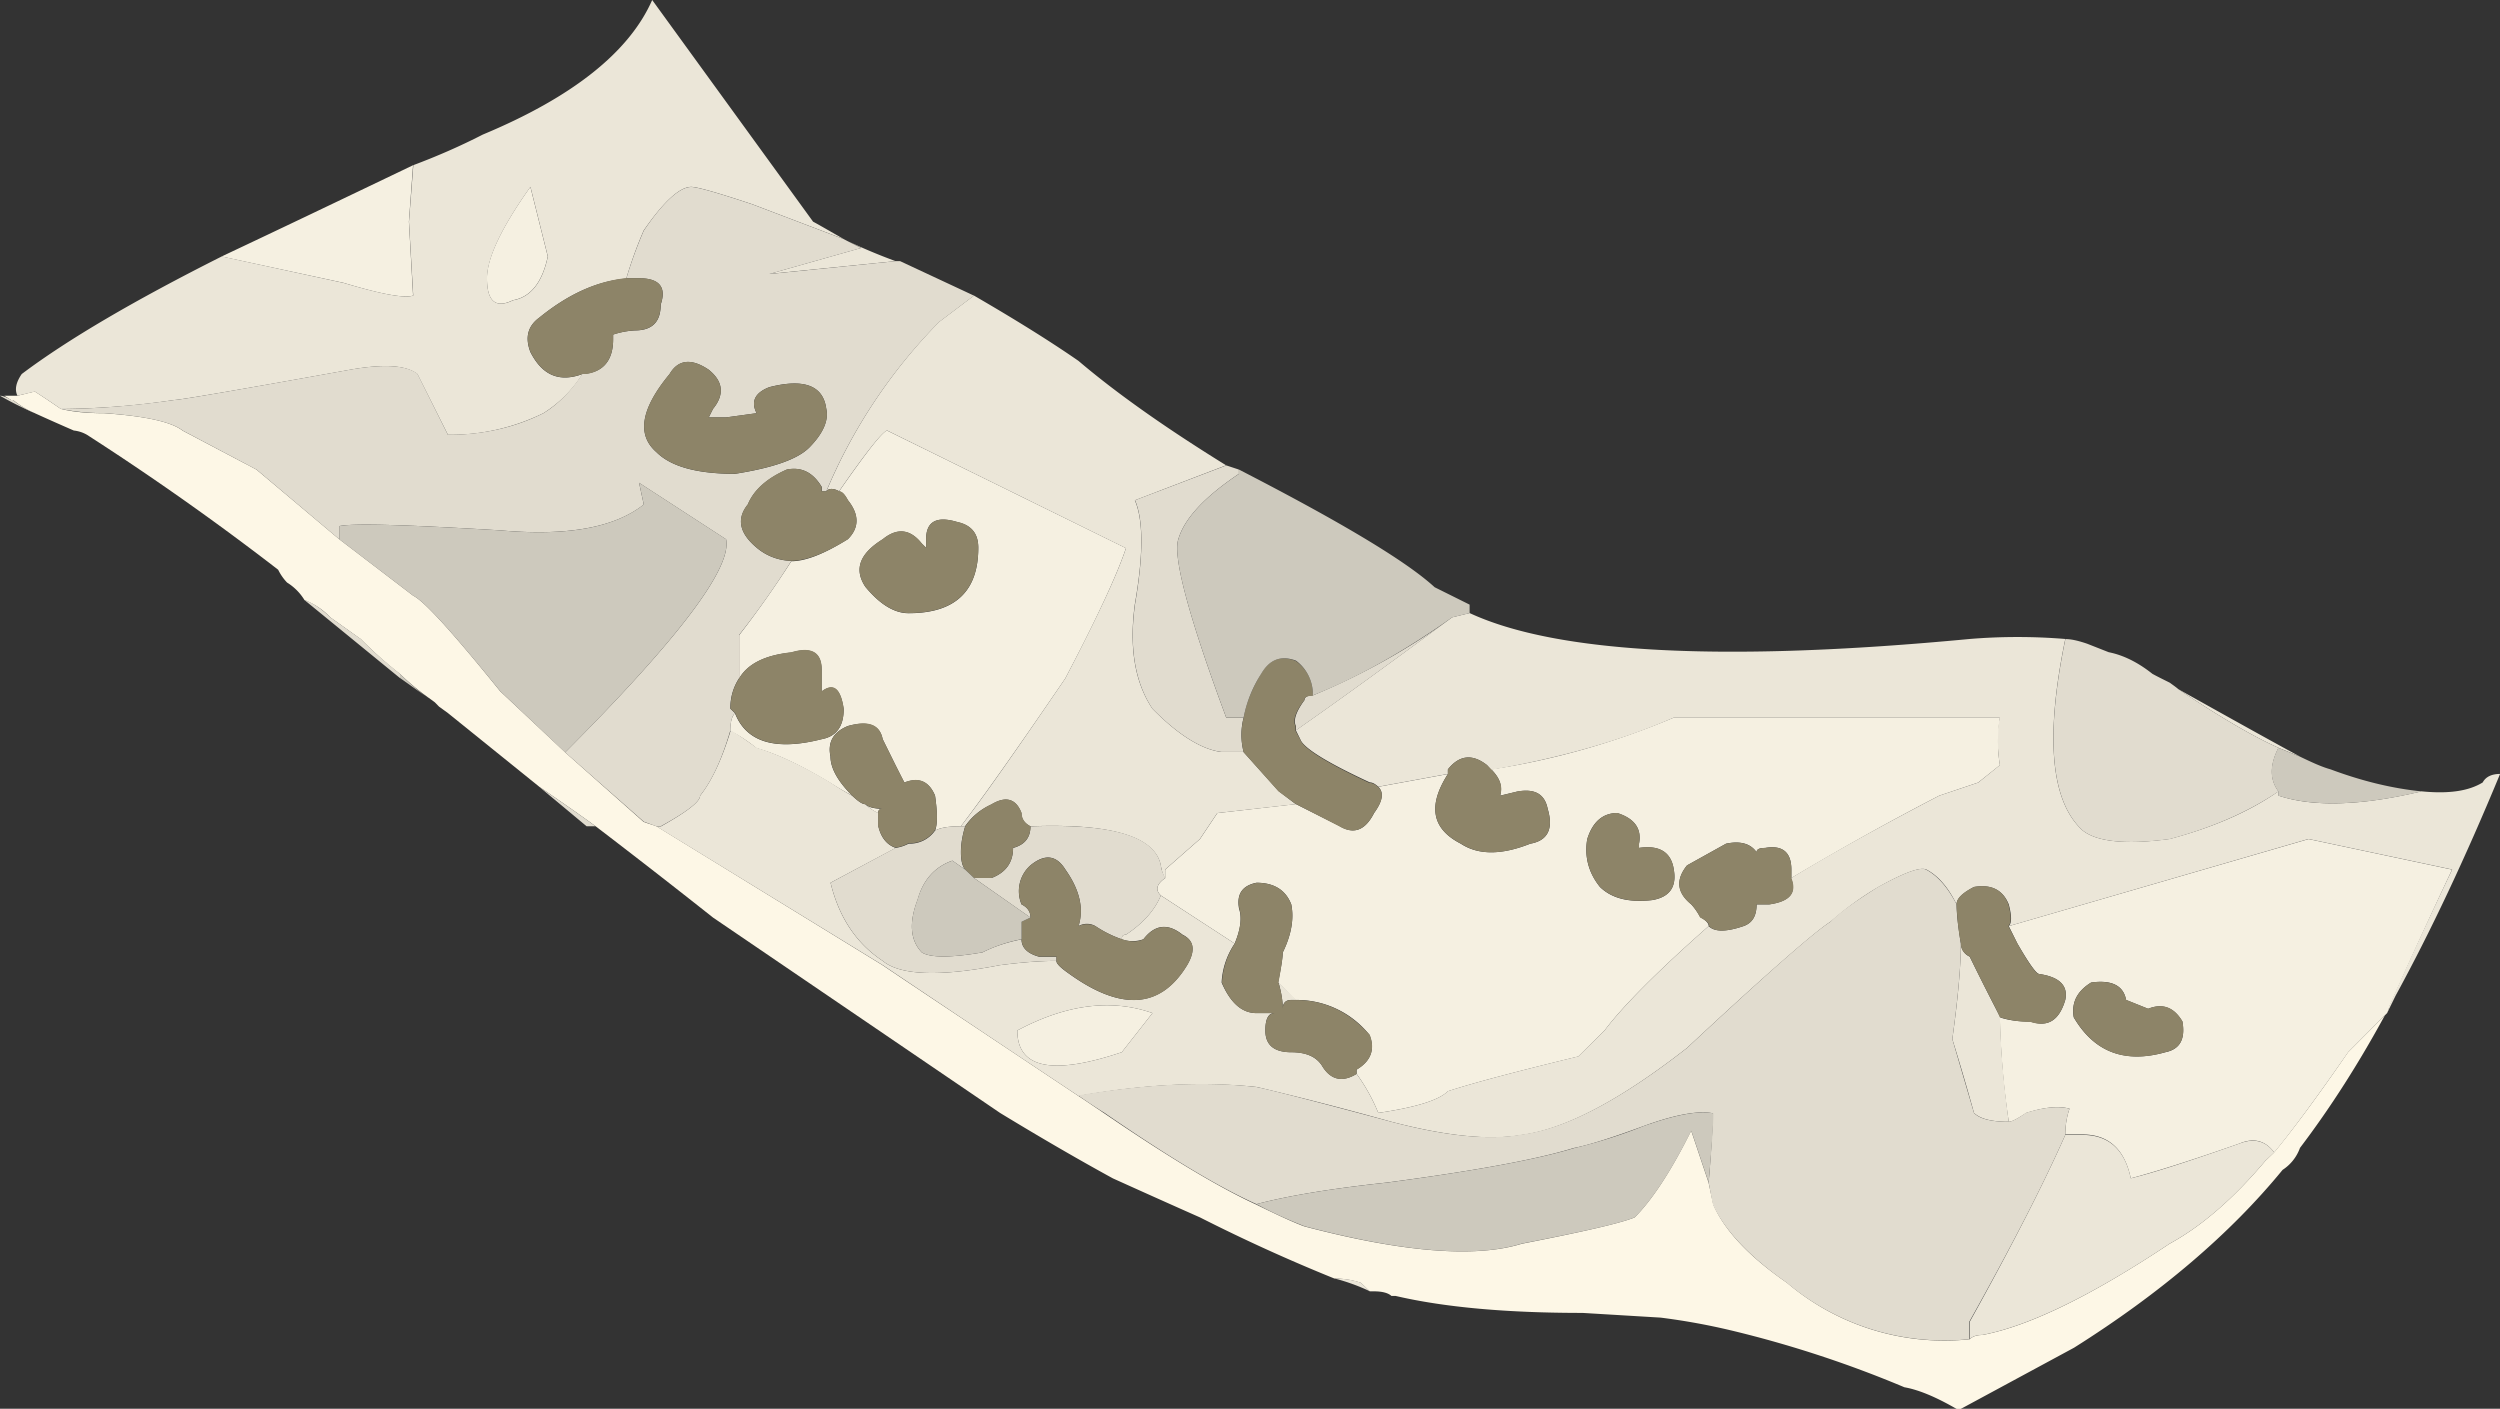 <svg xmlns="http://www.w3.org/2000/svg" viewBox="0 0 28.749 16.2"><rect x="0" y="0" width="28.749" height="16.2" fill="#333333" stroke="none"/><g fill-rule="evenodd"><path d="M4.751 1.9c.264-.099.533-.215.8-.352C6.583 1.118 7.236.6 7.5 0l1.85 2.549c.064.034.181.102.352.2l-1.05-.4c-.4-.133-.635-.2-.703-.2-.132 0-.318.17-.547.502a4.808 4.808 0 00-.2.552c-.337.03-.668.18-1 .45-.133.097-.167.228-.103.395.136.268.332.352.6.253a1.438 1.438 0 01-.449.45A2.422 2.422 0 015.151 5L4.8 4.301c-.133-.102-.381-.116-.753-.053-1.298.235-1.982.352-2.045.352A9.204 9.204 0 01.7 4.703a9.578 9.578 0 00-.299-.2l-.2.048c-.034-.068-.019-.151.049-.25.532-.4 1.298-.848 2.3-1.352l1.401.304c.435.13.699.18.801.146l-.049-.85.05-.649zM6.3 2.949l-.2-.8c-.333.469-.499.82-.499 1.054 0 .263.099.347.299.25.2-.035.336-.2.4-.504zm3.452-.175a6.5 6.5 0 00.547.229l-1.45.147 1.055-.299-.152-.077zM9.503 5.65A6.19 6.19 0 0110.8 3.701l.4-.302c.464.269.864.517 1.202.751.43.366.996.767 1.698 1.201l-1.05.402c.099.228.099.628 0 1.196-.067.502 0 .897.202 1.201.297.302.566.469.795.498h.253l.402.448.2.152-.904.102-.2.299-.4.351v.103a.457.457 0 01-.049-.152c-.069-.332-.566-.484-1.5-.449-.068-.035-.103-.083-.103-.152-.062-.165-.18-.2-.346-.098a.716.716 0 00-.302.25h-.049c.234-.298.635-.87 1.201-1.7.367-.702.6-1.2.698-1.498L10.2 4.95c-.069.034-.249.264-.551.699-.064-.035-.118-.035-.146 0zm4.696 5.2a.873.873 0 00-.151.449c.102.235.235.351.4.351h.2c-.063.005-.097.069-.097.2 0 .166.098.25.298.25.166 0 .282.049.351.151.098.167.235.2.4.098.099.136.181.282.25.449.434-.064.698-.147.8-.25.299-.097.801-.23 1.5-.4l.302-.298c.2-.267.595-.669 1.197-1.2.067.068.2.068.4 0 .102-.035.151-.117.151-.25h.146c.235-.034.318-.131.25-.302.434-.264 1-.582 1.704-.948l.449-.151.248-.2c-.033-.23-.033-.415 0-.546h-3.75c-.6.262-1.298.463-2.098.6l-.049-.054c-.166-.131-.318-.118-.45.049V8.9l-.8.147c-.035-.03-.064-.05-.098-.05-.503-.233-.767-.4-.8-.497l-.05-.102c.43-.299 1.03-.733 1.797-1.299l.201-.049c1 .464 2.915.567 5.751.298.366-.03.733-.03 1.099 0-.235 1.137-.166 1.87.2 2.202.166.132.499.165 1.001.098.498-.133.913-.313 1.25-.548v.049c.395.133.948.118 1.645-.049.304.03.538 0 .704-.102.034-.064.102-.098.2-.098-.4.968-.801 1.817-1.201 2.549l-.098.2a.227.227 0 00.02-.072c.2-.455.444-.982.728-1.578l-1.652-.351L23.1 10.65c.035-.035.035-.117 0-.25-.068-.166-.2-.234-.4-.2-.131.069-.2.133-.2.2-.098-.2-.215-.331-.346-.4-.069-.034-.254.034-.553.2a3.554 3.554 0 00-.551.4c-.166.103-.718.581-1.65 1.451-.768.6-1.398.933-1.9 1-.366.064-.864.015-1.499-.151a39.87 39.87 0 00-1.549-.4c-.6-.064-1.283-.034-2.05.103a533.737 533.737 0 01-2.25-1.504L7.548 9.503h.053c.298-.167.45-.284.45-.353.132-.166.25-.415.352-.751.062.034.165.102.297.2.234.069.518.2.85.4.103.069.185.117.249.151.069.064.117.098.151.098a.535.535 0 00.151.102v.153c.03.13.098.213.2.248l-.75.4c.097.4.297.699.6.899.2.166.65.185 1.347.049.235-.03.45-.049.65-.049 0 .034.053.083.151.151.6.43 1.05.395 1.352-.102.098-.166.083-.284-.053-.351-.167-.133-.318-.118-.449.053a.37.37 0 01-.25 0c0-.035.015-.053.049-.053.201-.133.332-.284.401-.45l.849.552zM26.45 8.701l-.249-.102c-.278-.123-.663-.346-1.152-.674.62.346 1.084.605 1.401.776zm-11.099 6.002c.098 0 .2.013.299.048l.103.098a2.3 2.3 0 00-.402-.146zM12.9 12.1l.353-.45c-.47-.166-.988-.102-1.554.2 0 .435.401.519 1.201.25zm9.649-1.25a.17.17 0 00.102.151c.064.132.147.298.249.498l.103.2c0 .304.03.699.097 1.201-.2 0-.331-.034-.4-.103a29.183 29.183 0 00-.249-.848c.064-.46.098-.83.098-1.099zm.102 4.55v-.2c.499-.899.864-1.616 1.099-2.149h.2c.298 0 .484.167.553.499.262-.064.682-.2 1.25-.4.165-.064.297-.035.4.103l-.103.097c-.366.434-.732.751-1.099.951-.903.602-1.621.948-2.153 1.05-.063 0-.113.015-.147.049zm-7.748-3.901h-.054c-.064 0-.098.035-.098.102 0-.102-.02-.2-.048-.302.097.102.166.166.2.2z" fill="#ebe6d8"/><path d="M2.549 2.949C3.184 2.65 3.916 2.3 4.75 1.9l-.048.649.048.85c-.102.033-.366-.015-.801-.147L2.549 2.95zm3.75 0c-.064.303-.2.468-.4.503-.2.098-.299.014-.299-.253 0-.23.166-.582.499-1.05l.2.8zm21.127 8.726l-.423.425c-.367.531-.655.917-.85 1.153-.103-.138-.235-.172-.4-.103-.568.2-.988.331-1.25.4-.07-.333-.255-.504-.553-.504h-.2c0-.097.015-.2.049-.297-.131-.034-.298-.015-.498.049-.102.068-.166.102-.201.102a9.476 9.476 0 01-.102-1.201c.102.035.22.049.352.049.2.068.331-.014.4-.25.034-.165-.069-.263-.297-.297-.035 0-.118-.117-.254-.351l-.099-.2 3.448-1.001 1.65.351c-.283.6-.522 1.123-.723 1.578a.328.328 0 01-.024.072l-.025.025zM11.001 6.001c-.235-.069-.351 0-.351.2V6.3l-.05-.049c-.131-.166-.282-.185-.449-.049-.268.166-.332.346-.2.546.167.202.333.304.498.304.532 0 .801-.25.801-.752 0-.167-.082-.264-.249-.298zm.049 3.501c-.132 0-.235.014-.297.05.028-.07.028-.202 0-.402-.07-.166-.187-.215-.353-.151-.034-.064-.067-.131-.102-.2L10.15 8.5c-.033-.166-.166-.215-.4-.151-.166.068-.235.185-.2.351 0 .132.083.283.249.449a3.13 3.13 0 01-.249-.146c-.332-.2-.62-.336-.85-.4a1.97 1.97 0 00-.302-.2c0-.103.019-.166.054-.201.13.332.463.435.996.298.17-.03.254-.146.254-.347-.035-.234-.118-.303-.254-.2v-.249c0-.2-.118-.269-.348-.2-.302.029-.502.131-.6.298v-.498c.234-.302.43-.586.6-.85.167 0 .382-.087.65-.254.132-.132.132-.283 0-.448-.035-.064-.068-.1-.102-.1.302-.433.482-.668.551-.702l2.749 1.353c-.098.297-.331.801-.698 1.499-.566.83-.967 1.396-1.201 1.7zm-.952-.152a.477.477 0 01-.147-.103c.034.036.103.054.2.054-.033 0-.053.015-.053.049zM12.9 12.1c-.8.269-1.201.185-1.201-.25.566-.302 1.085-.366 1.554-.2l-.353.45zm11.803-.499l-.254-.102c-.03-.166-.167-.234-.402-.2-.166.102-.228.235-.2.4.235.401.587.532 1.055.401.167-.035.23-.151.195-.352-.097-.165-.228-.214-.395-.147zm-5.704-1.25c.2-.034.284-.151.249-.351-.03-.2-.165-.284-.4-.249v-.048c.033-.172-.05-.29-.25-.353-.165 0-.283.099-.345.299-.035.2.013.385.146.551.136.133.336.181.6.151zm.65.299c-.602.531-.997.932-1.197 1.2l-.302.299c-.699.17-1.201.302-1.5.4-.102.102-.366.185-.8.249a2.162 2.162 0 00-.25-.45V12.3c.166-.098.215-.235.148-.4a1.073 1.073 0 00-.85-.401c-.034-.029-.098-.098-.2-.2.033-.166.053-.284.053-.346.098-.2.132-.387.098-.553-.064-.166-.2-.249-.4-.249-.166.034-.23.133-.201.298.035.102.02.235-.05.401l-.848-.552c-.069-.064-.049-.132.049-.2V10l.4-.351.2-.299.904-.103.497.25c.166.103.299.054.401-.147.098-.136.117-.234.049-.302l.8-.147c-.234.366-.185.63.148.801.2.132.467.132.8 0 .2-.035.268-.17.2-.4-.034-.17-.147-.235-.347-.2l-.2.048c.029-.103 0-.2-.102-.302a8.781 8.781 0 002.099-.596h3.75a1.707 1.707 0 000 .547l-.25.2-.448.151a32.11 32.11 0 00-1.7.947V10c0-.2-.103-.284-.302-.249-.063 0-.098.014-.098.049-.069-.098-.185-.133-.351-.098l-.449.25c-.132.165-.117.312.049.448a.716.716 0 01.102.146c.063.035.098.069.098.104z" fill="#f5f0e1"/><path d="M9.101 6.45c-.17.269-.366.552-.6.85v.497a.618.618 0 00-.102.353l.054.052c-.035.03-.054.1-.054.197-.098.336-.215.585-.348.751 0 .069-.151.186-.453.352h-.05l-.145-.053-.904-.797C7.798 7.35 8.418 6.534 8.35 6.202l-1.001-.65.054.25c-.338.267-.884.365-1.65.297-1.07-.064-1.685-.084-1.852-.049v.151L2.95 5.4 2.1 4.951c-.132-.102-.435-.166-.899-.2-.2 0-.366-.02-.502-.049.4 0 .835-.035 1.304-.102.062 0 .746-.118 2.045-.353.37-.062.62-.048.752.05L5.151 5c.4 0 .767-.083 1.099-.249.166-.102.318-.254.449-.455h.049c.2-.029.303-.165.303-.395v-.054A.977.977 0 017.3 3.8c.2 0 .298-.098.298-.298.068-.2-.015-.302-.25-.302h-.145a4.93 4.93 0 01.2-.548c.228-.336.415-.502.546-.502.069 0 .304.067.704.2l1.05.4.048.025.152.077-1.056.299 1.45-.148h.054l.85.397-.4.302A6.19 6.19 0 009.502 5.65H9.45V5.6c-.099-.165-.23-.234-.402-.2-.228.102-.38.235-.448.401-.133.165-.098.331.102.498a.64.64 0 00.4.151zm5.146-1.05v.049c-.4.268-.628.517-.697.752-.064.2.117.884.551 2.052h.2a.783.783 0 000 .394h-.254c-.228-.028-.497-.195-.795-.497-.2-.304-.268-.699-.2-1.201.098-.568.098-.968 0-1.197l1.05-.4.145.048zM25.05 7.925c.488.327.873.551 1.152.674-.102.2-.102.366 0 .502-.337.23-.752.415-1.25.548-.502.067-.835.033-1.001-.098-.366-.332-.435-1.065-.2-2.202.069 0 .151.02.249.053l.249.098c.17.034.337.117.503.249.064.035.132.068.2.102.034.025.069.049.098.074zM6.2 9.047c.2.138.415.284.649.455h-.103l-.546-.455zM4.6 7.75v.048L3.501 6.9c.098.034.2.102.298.2l.351.249c.132.136.284.268.45.4zM.127 4.6h.024c.034.034.118.088.249.151a4.017 4.017 0 01-.4-.2c.029 0 .074.014.127.049zM11.05 9.502h.049c-.03.098-.049.2-.049.298 0 .102.019.166.049.2l-.147-.103c-.2.07-.337.22-.4.45-.103.268-.083.468.048.605.099.063.332.063.699 0 .132-.068.283-.117.448-.15 0 .097.07.164.202.2h.2v.048c-.2 0-.415.019-.65.049-.698.136-1.148.117-1.348-.049-.302-.2-.502-.499-.6-.899l.746-.4a.47.47 0 00.152-.049.353.353 0 00.303-.15c.063-.036.165-.05.298-.05zm-1.749-4.35c.166-.167.23-.318.201-.45-.035-.268-.255-.352-.655-.25-.166.064-.215.167-.146.3L8.35 4.8h-.2l.049-.098c.136-.166.116-.317-.049-.45-.201-.136-.353-.116-.45.05-.331.4-.381.698-.151.898.166.166.468.249.903.249.43-.068.713-.165.85-.298zm2.549 5.4l-.649-.455h.2c.166-.063.249-.18.249-.346.132-.035.2-.117.2-.248.934-.035 1.431.11 1.5.448 0 .034.019.083.049.147-.098.068-.118.136-.049.2-.069.166-.2.317-.401.45-.034 0-.049.018-.049.053a1.316 1.316 0 01-.303-.151.194.194 0 00-.195 0c.064-.201.015-.416-.15-.65-.103-.166-.236-.185-.402-.049a.396.396 0 00-.103.449c.07.035.103.084.103.151zM22.651 15.4a2.81 2.81 0 01-2.104-.649c-.43-.299-.713-.601-.85-.899l-.048-.253c.033-.397.048-.664.048-.797-.166-.033-.435.015-.796.147-.371.137-.635.22-.805.253-.43.133-1.147.264-2.149.397-.63.068-1.132.151-1.498.248-.435-.195-1.017-.546-1.749-1.05-.103-.063-.2-.13-.303-.2.767-.13 1.45-.166 2.052-.097.165.034.682.166 1.552.4.63.166 1.133.215 1.499.146.497-.062 1.132-.395 1.9-.995.932-.87 1.484-1.352 1.65-1.451.097-.103.282-.234.546-.4.304-.166.484-.234.553-.2.131.069.248.2.351.4 0 .098.015.25.049.45 0 .269-.034.634-.098 1.099l.249.849c.064.068.2.102.396.102.034 0 .103-.034.2-.103.2-.063.371-.082.503-.048a.945.945 0 00-.049.302c-.235.533-.6 1.25-1.104 2.149v.2h.005zm-7.554-7.403A7.834 7.834 0 0016.7 7.1c-.767.566-1.367 1-1.797 1.299V8.35c-.033-.064 0-.166.098-.299 0-.034.034-.054.097-.054z" fill="#e1dccf"/><path d="M7.202 3.199h.147c.233 0 .317.102.248.302 0 .2-.097.298-.297.298a.977.977 0 00-.249.049V3.9c0 .23-.102.367-.304.4H6.7c-.268.099-.464.015-.6-.253-.064-.167-.03-.298.102-.395.333-.27.664-.42 1.002-.454zM11.002 6c.165.034.248.132.248.298 0 .502-.269.752-.801.752-.165 0-.332-.102-.498-.303-.132-.2-.069-.38.2-.547.166-.136.318-.117.449.049l.05.049V6.2c0-.2.116-.268.351-.2zm3.9 3.247l-.2-.147-.4-.449a.803.803 0 010-.4c.03-.166.098-.337.2-.503.098-.167.23-.215.4-.147.132.098.196.23.196.4-.064 0-.098.015-.098.05-.102.132-.136.234-.102.298v.054l.053.097c.029.103.298.269.797.503.033 0 .067.015.102.049.068.063.049.166-.049.297-.102.201-.235.25-.401.152l-.497-.255zm-5.6-4.097c-.137.133-.42.23-.85.298-.435 0-.737-.083-.903-.249-.23-.2-.18-.498.151-.899.097-.165.249-.185.45-.048.165.132.185.283.049.45L8.15 4.8h.2l.351-.049c-.069-.132-.02-.235.146-.298.4-.103.62-.02.655.25.03.13-.035.282-.2.448zm-.2 1.299a.64.64 0 01-.4-.151c-.2-.167-.236-.333-.103-.498.069-.166.22-.304.449-.401.17-.034.302.035.4.2v.05h.055c.028-.035.082-.035.146 0 .034 0 .067.034.102.102.132.165.132.317 0 .45-.268.165-.483.248-.65.248zm-.65 1.749L8.4 8.15c0-.133.034-.25.102-.352.098-.167.298-.264.6-.298.23-.069.348 0 .348.2v.249c.136-.103.218-.034.253.201 0 .2-.083.316-.253.351-.533.132-.865.034-.997-.302zm1.5 1.049c-.035 0-.083-.03-.152-.098-.166-.166-.249-.318-.249-.449-.035-.166.034-.284.2-.351.234-.069.367-.02.4.151l.147.298.102.2c.166-.068.284-.015.352.151.03.196.03.332 0 .396a.342.342 0 01-.303.151.37.37 0 01-.151.05c-.098-.03-.167-.118-.2-.25v-.15c0-.03.02-.05.053-.05-.097.004-.166-.015-.2-.05zM12.9 10.8c.098.034.186.034.25 0 .131-.166.283-.186.449-.048.136.062.151.18.054.346-.303.502-.753.532-1.353.102-.098-.069-.151-.117-.151-.151v-.049h-.2c-.133-.035-.201-.102-.201-.2V10.6l.102-.049c0-.067-.034-.116-.102-.151a.396.396 0 01.102-.449c.166-.132.299-.117.401.049.167.234.215.454.152.65a.222.222 0 01.194 0c.103.068.2.116.303.151zm-1.05-1.298c0 .13-.068.213-.2.248 0 .167-.083.283-.249.347h-.2L11.1 10c-.03-.034-.049-.103-.049-.2s.019-.2.049-.297a.763.763 0 01.302-.255c.167-.098.284-.063.347.102 0 .064.035.117.102.152zm11.147 2.196c-.028-.068-.062-.131-.097-.2-.103-.2-.185-.366-.249-.498-.069-.035-.102-.083-.102-.151a2.945 2.945 0 01-.049-.45c0-.067.064-.131.2-.2.2-.034.333.034.396.2.034.133.034.215 0 .25l.103.2c.131.234.218.351.248.351.234.034.337.132.303.298-.069.235-.2.317-.4.254a1.243 1.243 0 01-.353-.054zM19 10.35c-.264.03-.464-.019-.6-.151a.668.668 0 01-.147-.551c.063-.196.18-.299.347-.299.2.064.282.186.248.353v.048c.235-.035.372.049.4.249.035.2-.048.318-.248.351zm5.703 1.25c.167-.067.298-.019.395.146.034.202-.028.318-.195.353-.468.136-.82 0-1.055-.401-.028-.165.034-.298.2-.4.235-.029.367.034.402.2l.253.102zM20.6 10.097c.069.172-.019.27-.249.303H20.2c0 .133-.049.215-.151.25-.2.068-.333.068-.395 0 0-.035-.035-.064-.103-.099a.642.642 0 00-.102-.151c-.167-.131-.182-.283-.049-.449l.449-.249c.166-.034.282 0 .351.098 0-.035.035-.049.098-.049.2-.035.302.049.302.249v.098zm-3.95-1.196v-.053c.133-.167.284-.18.45-.05l.049.05c.102.102.136.2.102.302l.2-.049c.2-.034.313.03.346.2.07.23 0 .366-.2.401-.332.132-.595.132-.796 0-.336-.17-.385-.435-.151-.8zM15.6 12.35c-.165.102-.303.069-.4-.098-.064-.102-.185-.151-.351-.151-.195 0-.298-.084-.298-.25 0-.131.034-.195.103-.2h-.202c-.17 0-.302-.116-.4-.351a.91.91 0 01.147-.449c.068-.166.083-.299.053-.401-.033-.165.03-.264.2-.298.202 0 .333.083.397.249.033.166 0 .353-.098.553 0 .062-.02.18-.049.346.03.102.05.2.05.302 0-.067.033-.102.097-.102h.053c.333 0 .615.137.85.401.063.165.014.303-.152.4v.049z" fill="#8d8468"/><path d="M16.699 7.1c-.567.4-1.099.698-1.602.897a.481.481 0 00-.194-.4c-.172-.063-.303-.015-.4.152a1.43 1.43 0 00-.202.503h-.2c-.434-1.167-.615-1.85-.551-2.05.069-.236.297-.485.698-.753V5.4c1.167.601 1.92 1.05 2.25 1.353l.402.2v.098l-.201.049zM26.2 8.599l.249.102c.133.064.249.118.351.146.367.137.714.22 1.05.254-.697.166-1.25.181-1.65.049v-.049c-.102-.136-.102-.302 0-.502zM4.926 8.027l-.326-.23V7.75c.088.088.195.181.326.278zm1.573.626l-.746-.704c-.538-.664-.87-1.035-1.002-1.099l-.85-.649V6.05c.167-.035.782-.015 1.852.049.766.069 1.312-.03 1.65-.298l-.054-.25 1.001.65c.068.333-.552 1.148-1.851 2.452zm4.702 1.444l.649.454-.102.049v.201a1.723 1.723 0 00-.45.151c-.365.063-.6.063-.698 0-.131-.137-.151-.337-.049-.606.064-.229.202-.38.402-.449l.146.103.102.097zm3.248 3.75c.366-.097.869-.18 1.504-.248.996-.133 1.713-.264 2.147-.396a5.88 5.88 0 00.801-.254c.367-.131.63-.18.802-.146 0 .132-.02.4-.054.796l-.2-.596c-.23.463-.45.796-.65.996-.166.069-.6.166-1.299.302-.532.167-1.367.099-2.5-.2a5.247 5.247 0 01-.551-.253z" fill="#cdc9bd"/><path d="M.4 4.751A1.061 1.061 0 01.151 4.6H.127L.05 4.551H.2l.2-.049c.098.063.2.132.299.2.136.034.302.05.502.05.464.033.766.097.899.2l.849.448.952.801.85.649c.131.064.464.435 1.001 1.099l.747.703.903.8.147.05L10.15 11.1c.2.136.948.635 2.251 1.503.098.064.196.132.298.2.732.5 1.314.85 1.749 1.05.267.132.453.215.551.25 1.132.298 1.967.365 2.5.2.699-.137 1.133-.235 1.299-.303.2-.2.42-.533.65-.997l.2.597.053.253c.132.298.415.6.85.9a2.796 2.796 0 002.1.648c.033-.034.083-.049.145-.049.538-.102 1.25-.449 2.154-1.05.366-.2.733-.517 1.099-.951l.102-.098c.195-.235.484-.62.85-1.152l.424-.425c-.297.546-.62 1.055-.976 1.524a.503.503 0 01-.2.253c-.6.733-1.401 1.417-2.398 2.045l-1.303.704H22.5c-.235-.136-.435-.22-.6-.249a12.895 12.895 0 00-1.998-.655 7.587 7.587 0 00-.806-.146l-.897-.054c-.865 0-1.583-.063-2.149-.195h-.049c-.035-.033-.102-.053-.2-.053h-.049l-.102-.098a.92.92 0 00-.304-.049A19.877 19.877 0 0113.8 14c-.298-.132-.635-.283-1.002-.449-.366-.2-.8-.45-1.298-.753l-3.3-2.246A97.439 97.439 0 006.85 9.502c-.234-.17-.449-.317-.649-.455L5.151 8.2l-.102-.074L5 8.076l-.074-.054A2.813 2.813 0 014.6 7.75a4.62 4.62 0 01-.45-.4L3.799 7.1a.815.815 0 00-.298-.2.609.609 0 00-.2-.201.58.58 0 01-.102-.147A31.327 31.327 0 001 5a.381.381 0 00-.151-.049 26.25 26.25 0 01-.45-.2z" fill="#fdf7e6"/></g></svg>